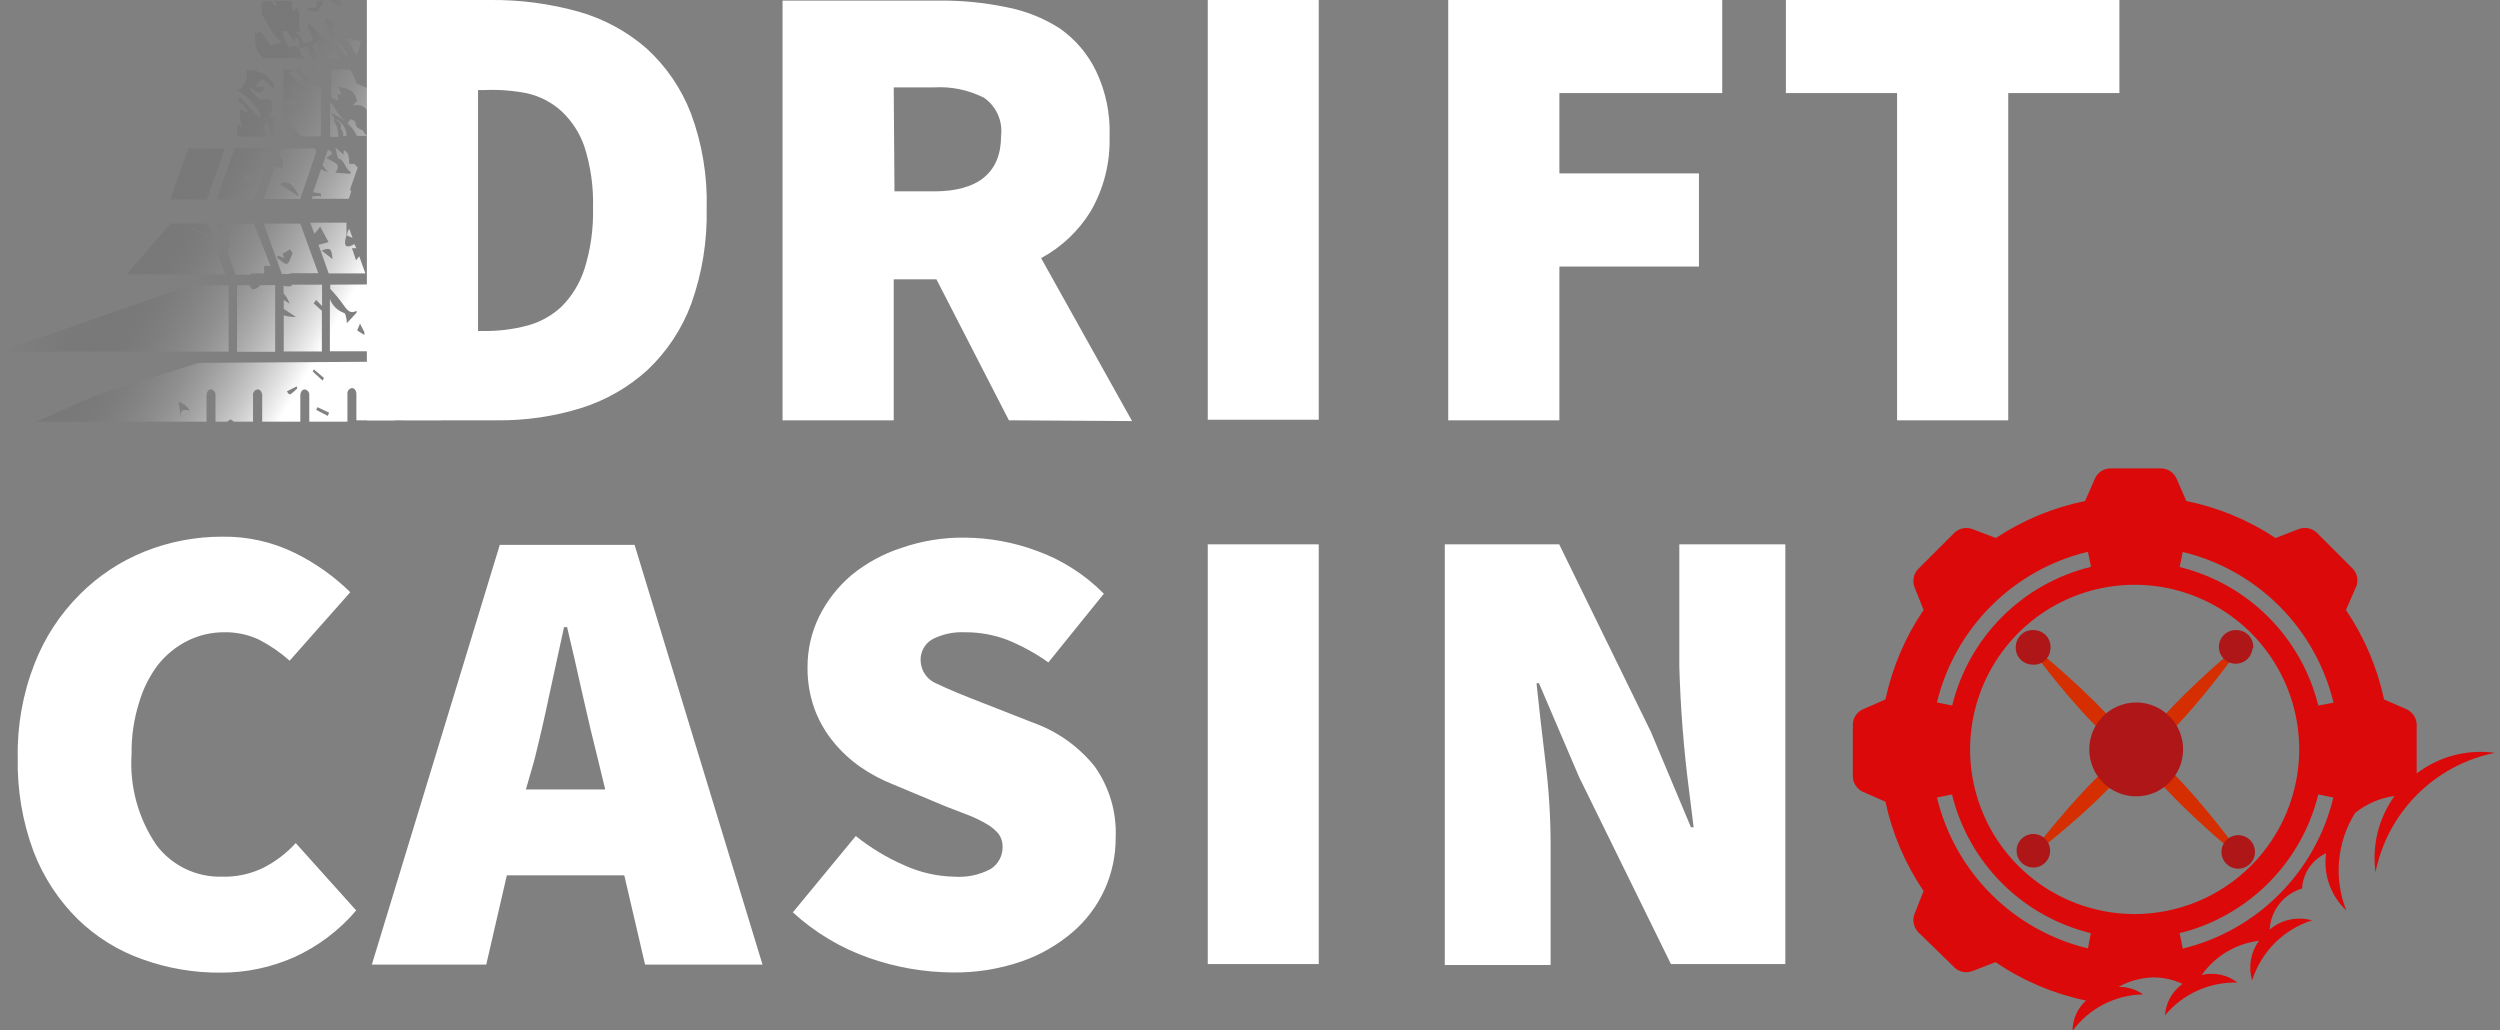 <svg width="347" height="143" viewBox="0 0 347 143" fill="none" xmlns="http://www.w3.org/2000/svg">
<rect x="0" y="0" width="347" height="143" fill="#808080" stroke="none"/>
<g clip-path="url(#clip0_15_249)">
<path d="M37.318 16.154C37.873 15.36 37.979 14.115 37.529 13.877C37.08 13.638 36.656 13.877 36.047 13.877L34.671 12.5L34.803 12.182C35.108 12.466 35.468 12.682 35.862 12.818C36.391 12.818 36.63 12.579 36.63 12.076H35.571V11.811L36.418 10.964L38.059 12.341V11.679C37.662 11.221 37.238 10.787 36.788 10.381C36.533 10.203 36.245 10.077 35.941 10.011H35.677V9.772H34.168C34.26 9.962 34.307 10.17 34.307 10.381C34.307 10.592 34.26 10.8 34.168 10.99C33.824 11.811 33.665 12.42 32.898 12.526V12.5C34.354 13.295 35.514 14.54 36.206 16.048L35.941 16.34L33.295 13.506C33.222 13.664 33.133 13.815 33.03 13.956L33.745 14.565L34.486 15.466C34.403 15.52 34.307 15.55 34.208 15.55C34.109 15.55 34.012 15.52 33.93 15.466L33.295 15.148V16.128C33.295 16.445 33.48 17.055 33.639 17.823L32.898 17.187V18.061L33.057 18.193L32.898 18.485V18.961H34.803C34.891 18.921 34.985 18.9 35.081 18.9C35.177 18.9 35.272 18.921 35.359 18.961H37.318L36.736 18.432C36.736 17.849 36.736 17.372 36.921 16.922H37.106L37.715 19.041H38.059V16.419L37.318 16.154ZM49.413 36.121L48.857 34.453H49.466L49.175 33.87C48.989 33.999 48.783 34.098 48.566 34.162C47.878 34.373 47.693 33.844 48.09 32.679V30.904H43.061L43.643 32.467L44.437 31.46L45.602 33.605L44.199 33.976L45.628 37.948H50.71L49.863 35.565L49.413 36.121ZM44.649 34.771C45.84 34.321 45.999 34.453 46.157 35.962L44.649 34.771ZM48.169 32.679L48.937 33.023L48.487 31.752C48.29 32.002 48.178 32.308 48.169 32.626V32.679ZM48.592 26.27L49.651 23.251L49.175 22.748H48.46C48.46 22.324 48.46 21.848 48.275 21.318C48.152 21.143 48 20.99 47.825 20.868H47.693C47.708 21.062 47.708 21.256 47.693 21.451L46.528 20.444C46.74 21.133 46.793 21.954 47.004 22.007C47.851 22.271 47.931 23.489 48.645 23.834C48.652 23.931 48.652 24.028 48.645 24.125L46.528 23.966C46.925 23.437 47.084 22.96 46.528 22.616L45.284 21.901L46.131 21.345L45.893 20.974L45.522 20.762L44.755 22.933L45.496 23.887C45.169 23.788 44.858 23.646 44.569 23.463L43.431 26.694L44.543 26.853V27.276C44.172 27.064 43.696 27.276 43.299 27.276V27.594H48.407L48.751 26.588L48.592 26.27ZM29.695 32.864L28.769 31.037H24.693L29.695 32.864ZM24.693 31.037H23.661L17.574 38.081H31.257L29.431 32.97L24.693 31.037ZM50.339 18.114C50.09 18.003 49.85 17.87 49.625 17.717C49.439 17.717 49.386 17.187 49.254 16.79L48.619 16.525L48.222 17.16C47.565 16.573 46.994 15.896 46.528 15.148C46.391 14.772 46.142 14.449 45.813 14.221V18.988H47.004L46.74 17.531L46.369 16.79V16.472C46.687 16.71 47.084 16.869 47.269 17.213C47.329 17.43 47.329 17.659 47.269 17.875C47.415 17.994 47.524 18.152 47.585 18.329C47.646 18.507 47.656 18.699 47.613 18.882H48.09C48.107 18.375 47.965 17.876 47.685 17.453C47.406 17.031 47.001 16.706 46.528 16.525C46.369 16.525 46.263 16.128 45.972 15.73C46.356 15.846 46.721 16.015 47.057 16.234C47.711 16.68 48.314 17.195 48.857 17.77C49.128 18.103 49.359 18.468 49.545 18.855H50.922C50.657 18.628 50.457 18.336 50.339 18.008V18.114ZM41.791 18.935H44.543V11.97H42.743C43.326 10.911 43.299 10.752 42.611 10.62C42.372 10.576 42.154 10.458 41.987 10.282C41.821 10.105 41.715 9.88 41.685 9.64H41.076C41.42 10.116 41.764 10.54 42.029 10.99C42.149 11.241 42.23 11.509 42.267 11.785C42.055 11.785 41.791 11.785 41.632 11.626C41.102 11.159 40.599 10.664 40.123 10.143L40.864 9.64H39.303V10.62C39.435 10.752 39.488 10.937 39.303 11.282V13.93C39.423 14.036 39.579 14.094 39.739 14.094C39.9 14.094 40.055 14.036 40.176 13.93C40.97 13.559 41.579 13.93 41.976 15.148C41.764 15.148 41.473 14.857 41.447 14.909C40.758 16.128 40.679 14.909 40.573 14.724C40.467 14.539 39.647 14.724 39.303 14.539V16.207L41.791 18.935ZM41.235 13.559L40.044 11.546C41.42 12.818 41.42 12.818 41.235 13.638V13.559ZM43.881 10.911V10.328L44.358 10.54V9.481H42.981C43.273 10.434 43.881 10.567 43.881 11.096V10.911ZM47.587 0.901L47.163 -0.105H45.549L47.375 1.007L47.587 0.901ZM43.881 1.113H42.638V1.377L43.828 1.669H44.067L44.914 0.133H43.881C43.988 0.451 43.988 0.795 43.881 1.113ZM45.39 7.203C45.231 7.203 44.914 6.886 44.649 6.7V6.277C45.496 7.177 45.734 5.906 46.237 5.667L48.09 7.76L48.248 7.521L46.846 5.376H47.587C47.265 5.017 46.911 4.689 46.528 4.396C46.334 4.223 46.204 3.99 46.157 3.734L46.581 3.231L45.125 2.516L45.575 4.264L45.787 5.562C45.469 5.562 45.099 5.562 44.887 5.323L42.77 3.099V3.708C42.778 3.897 42.722 4.084 42.611 4.237H42.981C43.617 5.8 43.617 5.8 42.002 5.959C41.929 5.665 41.822 5.381 41.685 5.111C41.467 4.853 41.228 4.614 40.97 4.396H41.738C41.594 4.237 41.518 4.028 41.526 3.814V1.589C41.404 1.409 41.306 1.213 41.235 1.007L40.626 1.616C40.626 1.166 40.494 0.715 40.414 0.133H38.059C38.164 0.307 38.279 0.475 38.403 0.636L38.218 0.874L37.582 0.133H36.312V1.907C36.788 2.86 37.344 3.708 37.873 4.555C38.035 4.779 38.212 4.991 38.403 5.191L39.17 5.879L37.556 6.356L36.153 4.29C36.11 4.382 36.043 4.459 35.959 4.515C35.875 4.571 35.778 4.604 35.677 4.608C35.609 4.605 35.543 4.587 35.484 4.555C35.424 4.523 35.373 4.478 35.333 4.423C35.518 5.641 35.174 7.071 36.55 7.945L35.941 8.077H42.293L41.685 7.389C41.685 7.177 41.685 6.992 41.552 6.78C41.843 6.627 42.155 6.52 42.479 6.462C42.638 6.462 42.902 6.753 42.955 6.992C43.029 7.35 43.082 7.713 43.114 8.077H44.331C43.901 7.56 43.553 6.979 43.299 6.356L44.384 5.562C43.987 7.15 44.384 7.68 45.072 8.077H47.11C46.528 7.442 46.237 6.727 45.39 7.203ZM41.552 6.674L40.732 6.382C40.547 6.382 40.203 6.7 40.15 6.594C39.816 6.08 39.524 5.54 39.276 4.979C39.259 4.759 39.259 4.537 39.276 4.317H39.753C39.858 4.317 40.573 5.323 40.97 5.826V5.058C41.182 5.217 41.473 5.35 41.526 5.562C41.591 5.938 41.6 6.321 41.552 6.7V6.674ZM27.022 50.898L26.731 50.501L27.022 50.898ZM13.366 54.87L5.055 58.525H28.663V54.87C28.663 54.42 28.928 54.049 29.272 54.049C29.464 54.076 29.638 54.176 29.757 54.33C29.876 54.483 29.93 54.677 29.907 54.87V58.525H31.522L31.998 58.207L32.474 58.525H35.121V54.87C35.098 54.677 35.152 54.483 35.271 54.33C35.39 54.176 35.564 54.076 35.756 54.049C36.1 54.049 36.365 54.393 36.391 54.844V58.525H41.685V54.87C41.685 54.42 41.949 54.049 42.293 54.049C42.486 54.076 42.66 54.176 42.779 54.33C42.897 54.483 42.951 54.677 42.929 54.87V58.525H48.222V54.685C48.199 54.492 48.253 54.298 48.372 54.145C48.491 53.991 48.665 53.89 48.857 53.864C49.201 53.864 49.466 54.234 49.466 54.685V58.339H54.759V54.658C54.759 54.208 55.024 53.837 55.368 53.837C55.462 53.847 55.553 53.876 55.636 53.921C55.719 53.966 55.792 54.028 55.851 54.102C55.91 54.176 55.954 54.261 55.98 54.352C56.006 54.443 56.014 54.538 56.003 54.632V58.313H61.296V54.605C61.274 54.413 61.328 54.218 61.446 54.065C61.565 53.911 61.739 53.811 61.931 53.784C62.276 53.784 62.54 54.155 62.54 54.605V58.26H66.484V57.2L65.293 57.704L65.796 55.85L66.484 56.936V52.222H66.113C65.266 51.957 64.366 51.719 63.996 50.686C64.631 50.554 65.266 50.368 65.928 50.289C66.087 50.289 66.272 50.527 66.378 50.739C66.396 50.88 66.396 51.022 66.378 51.163V50.156H63.175L62.752 50.342V50.156H60.105L60.661 50.315L60.396 50.845L60.873 51.639C61.338 51.573 61.81 51.573 62.276 51.639C62.858 51.798 63.705 51.322 64.128 52.831C63.096 51.454 62.276 52.328 61.482 52.831L60.979 51.639C60.641 51.581 60.34 51.394 60.137 51.117C59.935 50.84 59.847 50.496 59.894 50.156L27.525 50.368L13.366 54.87ZM26.599 57.042C25.223 56.75 25.09 56.83 25.064 57.995C25.064 57.253 24.852 56.486 24.773 55.744C25.49 55.992 26.086 56.503 26.44 57.174L26.599 57.042ZM45.681 57.28L45.496 57.73L43.881 56.883C43.959 56.768 44.021 56.643 44.067 56.512L45.681 57.28ZM43.564 51.269L44.967 52.46L44.781 52.831L43.405 51.56L43.564 51.269ZM41.261 53.917C40.176 54.923 40.176 54.923 39.832 54.314L41.182 53.626L41.261 53.917ZM50.127 5.747L48.645 5.376C48.443 5.357 48.239 5.357 48.037 5.376L49.545 7.707C49.545 7.362 49.704 7.15 49.757 6.939L50.127 5.747ZM41.473 1.007H41.235H41.447H41.473ZM46.952 14.009C46.952 13.665 46.952 13.4 46.793 13.109H47.401L46.899 11.97C47.957 12.341 49.175 12.208 49.545 14.009L48.963 14.618C49.314 14.571 49.67 14.571 50.022 14.618C50.38 14.732 50.694 14.954 50.922 15.254L51.08 15.545V12.261L49.545 11.599C49.545 11.599 49.413 11.599 49.386 11.361C49.2 10.759 48.942 10.181 48.619 9.64H45.972V13.506L46.952 14.009ZM45.84 39.511V40.093C46.499 40.792 47.109 41.535 47.666 42.318C48.195 43.086 48.645 43.615 49.492 43.139V43.404L48.142 44.86C48.142 44.436 47.984 43.51 47.798 43.457C47.339 43.299 46.92 43.042 46.573 42.703C46.225 42.364 45.956 41.952 45.787 41.497V48.753H51.08V39.484L45.84 39.511ZM50.577 46.105V46.502L49.572 45.866L49.969 44.913L50.577 46.105ZM43.537 42.106L43.881 41.629L44.702 42.477V39.511H40.467C40.479 39.581 40.479 39.653 40.467 39.723C40.169 39.763 39.866 39.763 39.567 39.723C39.482 39.694 39.407 39.638 39.356 39.564V40.729L39.806 41.285C39.954 41.569 40.086 41.861 40.203 42.159L39.382 41.629V42.874L41.076 43.986C40.504 44.003 39.932 43.931 39.382 43.774V48.779H44.675V43.139L43.537 42.106ZM36.074 39.59C35.783 40.12 35.333 40.093 34.962 40.173L34.618 39.59H32.898V48.832H38.191V39.564L36.074 39.59ZM28.69 39.59H26.44L-0.026 48.806H31.733V39.617H28.875L28.69 39.59ZM34.962 37.948H36.656V36.916C36.955 36.875 37.257 36.875 37.556 36.916L35.227 31.037H30.119L30.41 31.778C30.692 31.641 30.984 31.526 31.283 31.434C31.283 31.434 31.548 31.434 31.601 31.699C31.725 32.169 31.822 32.647 31.892 33.129L30.701 32.599L30.886 33.155L32.051 33.605L31.548 34.903L32.713 38.134H34.671L34.962 37.948ZM35.095 3.522V3.125V3.522ZM40.388 37.922H44.172L41.685 31.037H36.603L39.117 38.028H40.123L40.388 37.922ZM40.626 35.115C40.361 35.645 40.123 36.571 39.806 36.624C39.488 36.677 38.906 36.095 38.429 35.777L38.562 35.459L39.462 35.83L39.197 35.247L40.255 34.612L40.626 35.115ZM49.889 17.028L50.154 17.213L49.889 17.028ZM31.204 20.603H26.122L23.635 27.7H28.716L31.204 20.603ZM43.617 20.603H39.197L38.588 21.609C38.746 21.673 38.888 21.77 39.004 21.894C39.12 22.018 39.208 22.166 39.26 22.327C39.313 22.489 39.33 22.66 39.31 22.829C39.29 22.997 39.233 23.16 39.144 23.304L38.138 23.092L36.577 27.621H41.658L43.881 21.106C43.887 21.006 43.865 20.907 43.818 20.818C43.772 20.73 43.702 20.655 43.617 20.603ZM41.499 27.276L38.853 25.608C39.647 24.84 40.758 25.502 41.499 27.276ZM36.63 22.96V22.616L36.021 21.159L37.212 21.821L37.662 20.577H36.63V20.762L36.418 20.577H32.58L30.092 27.674H35.2L36.841 23.092L36.63 22.96ZM35.65 25.608L33.612 24.549C34.512 23.993 35.465 24.522 35.597 25.741L35.65 25.608Z" fill="url(#paint0_linear_15_249)"/>
<path d="M50.922 -0H68.125C72.239 -0.034 76.337 0.509 80.299 1.615C83.787 2.599 87.014 4.345 89.748 6.726C92.459 9.205 94.56 12.277 95.888 15.703C97.464 19.934 98.21 24.43 98.085 28.944C98.186 33.451 97.459 37.939 95.941 42.184C94.651 45.664 92.577 48.799 89.88 51.347C87.224 53.766 84.072 55.573 80.643 56.643C76.882 57.808 72.962 58.38 69.025 58.338H50.922V-0ZM67.225 45.945C69.225 45.961 71.219 45.712 73.153 45.203C74.945 44.731 76.591 43.821 77.944 42.555C79.423 41.074 80.521 39.257 81.146 37.259C81.993 34.535 82.387 31.69 82.311 28.838C82.394 25.994 82.001 23.157 81.146 20.443C80.51 18.535 79.41 16.815 77.944 15.438C76.589 14.208 74.938 13.351 73.153 12.949C71.202 12.565 69.212 12.414 67.225 12.499H66.352V45.945H67.225ZM140.034 58.338L129.977 38.768H124.048V58.338H108.618V0.079H130.691C133.687 0.075 136.676 0.377 139.611 0.979C142.274 1.479 144.817 2.486 147.101 3.945C149.253 5.452 150.985 7.485 152.129 9.851C153.483 12.69 154.128 15.816 154.008 18.96C154.115 22.609 153.198 26.214 151.362 29.367C149.681 32.084 147.317 34.312 144.507 35.829L157.131 58.444L140.034 58.338ZM124.154 26.561H129.633C135.826 26.561 138.949 23.912 138.949 18.854C139.072 17.838 138.915 16.808 138.496 15.874C138.076 14.941 137.409 14.14 136.567 13.558C134.422 12.479 132.03 11.985 129.633 12.128H124.048L124.154 26.561ZM167.638 -0H183.042V58.259H167.638V-0ZM201.013 -0H239.045V12.922H216.443V24.071H235.816V36.994H216.443V58.338H201.013V-0ZM263.315 12.922H247.885V-0H294.174V12.922H278.744V58.338H263.315V12.922ZM2.462 105.184C2.373 100.721 3.165 96.285 4.791 92.129C6.19 88.522 8.326 85.248 11.063 82.516C13.627 79.939 16.689 77.912 20.062 76.558C23.495 75.182 27.162 74.481 30.86 74.492C34.363 74.439 37.828 75.219 40.97 76.769C43.79 78.163 46.372 79.996 48.619 82.198L40.203 91.705C38.918 90.561 37.496 89.582 35.968 88.792C34.43 88.069 32.744 87.715 31.045 87.759C29.319 87.76 27.617 88.159 26.07 88.924C24.465 89.719 23.055 90.859 21.941 92.261C20.741 93.849 19.843 95.644 19.294 97.557C18.577 99.844 18.229 102.231 18.262 104.628C17.964 109.113 19.175 113.57 21.703 117.286C22.759 118.693 24.137 119.826 25.721 120.591C27.305 121.356 29.049 121.73 30.807 121.682C32.843 121.741 34.861 121.296 36.683 120.384C38.323 119.527 39.801 118.388 41.05 117.021L49.44 126.369C47.085 129.139 44.148 131.355 40.838 132.857C37.621 134.284 34.14 135.015 30.622 135.002C26.924 135.031 23.25 134.404 19.771 133.148C16.413 131.966 13.352 130.068 10.799 127.587C8.128 124.945 6.044 121.769 4.685 118.266C3.124 114.085 2.37 109.646 2.462 105.184ZM86.651 121.497H70.348L67.49 133.89H51.61L69.369 75.631H88.08L105.839 133.89H89.536L86.651 121.497ZM84.005 109.58L83.025 105.528C82.311 102.721 81.596 99.676 80.855 96.392C80.114 93.108 79.426 89.984 78.711 87.044H78.288L76.25 96.419C75.615 99.469 74.918 102.506 74.159 105.528L72.995 109.58H84.005ZM118.781 116.041C120.85 117.695 123.128 119.066 125.557 120.12C127.713 121.098 130.045 121.63 132.412 121.682C134.172 121.818 135.934 121.45 137.493 120.623C138.011 120.296 138.436 119.842 138.728 119.305C139.02 118.767 139.169 118.163 139.161 117.551C139.18 116.918 138.994 116.295 138.631 115.777C138.186 115.236 137.648 114.778 137.043 114.426C136.255 113.957 135.433 113.55 134.582 113.208L131.221 111.91L123.942 108.865C122.365 108.245 120.864 107.445 119.47 106.482C118.05 105.5 116.776 104.324 115.685 102.986C114.548 101.602 113.653 100.035 113.038 98.352C112.384 96.508 112.061 94.562 112.085 92.605C112.076 90.164 112.628 87.754 113.7 85.561C114.793 83.359 116.324 81.404 118.199 79.815C120.249 78.144 122.592 76.869 125.107 76.054C127.914 75.076 130.869 74.593 133.841 74.624C137.322 74.636 140.774 75.273 144.03 76.504C147.491 77.768 150.628 79.785 153.214 82.41L145.513 91.943C143.744 90.684 141.834 89.635 139.822 88.818C137.921 88.096 135.901 87.736 133.867 87.759C132.316 87.687 130.774 88.025 129.395 88.739C128.88 89.038 128.458 89.473 128.173 89.996C127.888 90.519 127.753 91.11 127.78 91.705C127.802 92.404 128.029 93.081 128.434 93.651C128.839 94.221 129.403 94.659 130.056 94.909C131.591 95.651 133.709 96.525 136.382 97.557L143.475 100.338C146.786 101.53 149.706 103.61 151.917 106.349C153.983 109.245 155.018 112.752 154.855 116.306C154.865 118.784 154.338 121.234 153.31 123.488C152.282 125.742 150.777 127.746 148.9 129.362C146.813 131.154 144.406 132.538 141.807 133.44C138.693 134.514 135.414 135.034 132.121 134.976C128.207 134.939 124.327 134.259 120.634 132.963C116.713 131.592 113.112 129.439 110.048 126.634L118.781 116.041ZM167.638 75.551H183.042V133.81H167.638V75.551ZM200.536 75.551H216.416L229.146 101.582L234.704 114.823H235.075L234.44 109.712C233.703 104.019 233.253 98.291 233.09 92.552V75.551H247.805V133.81H231.925L219.169 107.832L213.611 94.83H213.267C213.611 98.166 214.034 101.821 214.51 105.767C214.975 109.518 215.214 113.294 215.225 117.074V133.943H200.536V75.551Z" fill="white"/>
<path d="M281.1 119.511C281.1 119.511 295.391 108.733 297.694 102.801C291.792 105.184 281.1 119.511 281.1 119.511Z" fill="#D52E00"/>
<path d="M280.835 88.66C280.835 88.66 291.263 103.198 297.112 105.661C294.915 99.677 280.835 88.66 280.835 88.66Z" fill="#D52E00"/>
<path d="M311.748 88.74C311.748 88.74 297.959 99.889 295.709 105.98C301.532 103.437 311.748 88.74 311.748 88.74Z" fill="#D52E00"/>
<path d="M311.959 119.855C311.959 119.855 301.637 105.264 295.788 102.748C297.958 108.733 311.959 119.855 311.959 119.855Z" fill="#D52E00"/>
<path d="M296.503 110.533C300.099 110.533 303.014 107.616 303.014 104.018C303.014 100.421 300.099 97.504 296.503 97.504C292.907 97.504 289.992 100.421 289.992 104.018C289.992 107.616 292.907 110.533 296.503 110.533Z" fill="#AE1618"/>
<path d="M312.753 89.984C312.805 89.37 312.611 88.76 312.214 88.289C311.817 87.817 311.25 87.522 310.636 87.469C310.322 87.428 310.004 87.451 309.699 87.537C309.395 87.622 309.11 87.768 308.863 87.966C308.616 88.163 308.412 88.409 308.262 88.687C308.111 88.966 308.019 89.272 307.99 89.587C307.937 90.205 308.132 90.819 308.531 91.293C308.931 91.767 309.502 92.063 310.12 92.116C310.738 92.169 311.351 91.974 311.825 91.574C312.299 91.174 312.595 90.602 312.648 89.984H312.753ZM282.449 87.469C282.136 87.428 281.817 87.451 281.513 87.537C281.208 87.622 280.924 87.768 280.677 87.966C280.43 88.163 280.225 88.409 280.075 88.687C279.925 88.966 279.832 89.272 279.803 89.587C279.758 89.904 279.78 90.226 279.865 90.534C279.951 90.842 280.098 91.129 280.299 91.377C280.501 91.626 280.751 91.83 281.034 91.978C281.317 92.125 281.628 92.213 281.947 92.235C282.261 92.284 282.583 92.266 282.891 92.184C283.198 92.102 283.486 91.956 283.735 91.757C283.983 91.558 284.188 91.309 284.336 91.027C284.484 90.745 284.571 90.435 284.593 90.117C284.638 89.8 284.616 89.478 284.531 89.17C284.445 88.862 284.298 88.575 284.097 88.326C283.895 88.078 283.646 87.874 283.362 87.726C283.079 87.579 282.768 87.491 282.449 87.469ZM279.909 117.896C279.872 118.349 279.968 118.804 280.187 119.203C280.405 119.602 280.735 119.929 281.137 120.142C281.538 120.356 281.994 120.447 282.446 120.405C282.899 120.363 283.33 120.189 283.685 119.905C284.04 119.62 284.304 119.238 284.445 118.805C284.586 118.373 284.597 117.908 284.476 117.469C284.356 117.03 284.11 116.636 283.769 116.336C283.428 116.035 283.006 115.841 282.555 115.777C282.241 115.733 281.921 115.753 281.615 115.837C281.309 115.921 281.023 116.067 280.775 116.265C280.527 116.464 280.323 116.71 280.174 116.991C280.025 117.271 279.934 117.579 279.909 117.896ZM310.477 120.57C310.931 120.607 311.385 120.511 311.784 120.292C312.183 120.074 312.509 119.743 312.723 119.342C312.936 118.94 313.027 118.484 312.985 118.031C312.943 117.578 312.769 117.147 312.485 116.792C312.201 116.437 311.819 116.172 311.386 116.032C310.954 115.891 310.49 115.88 310.051 116C309.612 116.12 309.219 116.366 308.918 116.708C308.618 117.05 308.424 117.472 308.36 117.922C308.316 118.237 308.336 118.557 308.42 118.863C308.504 119.17 308.649 119.456 308.848 119.704C309.046 119.952 309.293 120.156 309.573 120.305C309.853 120.454 310.161 120.545 310.477 120.57Z" fill="#AE1618"/>
<path d="M335.435 107.356V100.523C335.415 100.097 335.282 99.683 335.049 99.325C334.817 98.966 334.493 98.676 334.112 98.484L330.909 97.081C329.959 92.639 328.162 88.422 325.616 84.661L327.072 81.351C327.216 80.948 327.248 80.513 327.164 80.093C327.08 79.673 326.884 79.284 326.595 78.968L321.514 73.883C321.193 73.602 320.804 73.41 320.386 73.326C319.968 73.243 319.536 73.27 319.132 73.406L315.85 74.677C312.089 72.185 307.884 70.441 303.464 69.54L302.061 66.336C301.869 65.954 301.579 65.63 301.221 65.398C300.863 65.165 300.449 65.032 300.023 65.012H292.851C292.424 65.032 292.011 65.165 291.652 65.398C291.294 65.63 291.005 65.954 290.813 66.336L289.41 69.54C284.99 70.441 280.784 72.185 277.024 74.677L273.689 73.406C273.283 73.274 272.849 73.25 272.431 73.339C272.012 73.427 271.625 73.624 271.307 73.909L266.199 79.02C265.913 79.339 265.717 79.726 265.628 80.145C265.54 80.563 265.563 80.997 265.696 81.404L266.993 84.661C264.447 88.422 262.65 92.639 261.7 97.081L258.497 98.484C258.112 98.672 257.786 98.961 257.552 99.32C257.319 99.679 257.188 100.095 257.174 100.523V107.832C257.194 108.259 257.327 108.673 257.56 109.031C257.792 109.389 258.116 109.679 258.497 109.871L261.7 111.275C262.65 115.709 264.447 119.917 266.993 123.668L265.696 126.952C265.566 127.359 265.544 127.792 265.632 128.21C265.721 128.628 265.916 129.016 266.199 129.335L271.307 134.314C271.622 134.604 272.01 134.804 272.429 134.893C272.848 134.981 273.283 134.955 273.689 134.817L276.971 133.546C280.72 136.093 284.926 137.892 289.357 138.842H289.569C288.975 139.378 288.499 140.031 288.171 140.76C287.843 141.49 287.67 142.279 287.663 143.079C288.799 141.541 290.273 140.286 291.97 139.409C293.668 138.532 295.545 138.057 297.456 138.021C296.461 137.313 295.262 136.95 294.042 136.988C295.515 136.161 297.169 135.707 298.858 135.664C300.267 135.661 301.658 135.968 302.934 136.565C302.228 137.065 301.643 137.717 301.222 138.473C300.8 139.229 300.554 140.07 300.499 140.934C301.72 139.461 303.26 138.285 305.003 137.496C306.745 136.707 308.645 136.325 310.557 136.379C309.863 135.845 309.058 135.472 308.202 135.289C307.346 135.106 306.459 135.116 305.607 135.32C306.527 134.019 307.708 132.925 309.076 132.109C310.443 131.293 311.966 130.772 313.547 130.58C312.978 131.364 312.595 132.268 312.43 133.223C312.265 134.178 312.321 135.158 312.594 136.088C313.208 134.132 314.284 132.353 315.731 130.901C317.177 129.449 318.952 128.367 320.905 127.746C319.896 127.461 318.833 127.428 317.809 127.649C316.784 127.871 315.83 128.341 315.029 129.017C315.101 127.72 315.572 126.477 316.378 125.458C317.183 124.438 318.284 123.693 319.529 123.324C319.587 122.281 319.929 121.274 320.516 120.411C321.104 119.548 321.915 118.861 322.863 118.425C322.659 119.877 322.808 121.357 323.296 122.74C323.785 124.123 324.598 125.368 325.669 126.369C324.796 124.176 324.452 121.809 324.664 119.458C324.875 117.107 325.637 114.839 326.886 112.837C328.465 111.569 330.359 110.755 332.365 110.48C330.159 113.541 329.211 117.333 329.718 121.073C330.543 116.985 332.554 113.231 335.502 110.282C338.449 107.333 342.2 105.32 346.286 104.496C344.378 104.232 342.437 104.349 340.575 104.839C338.712 105.33 336.965 106.186 335.435 107.356ZM289.807 76.584L290.23 78.676C285.565 79.813 281.302 82.21 277.904 85.604C274.507 88.999 272.106 93.262 270.963 97.928L268.846 97.504C270.076 92.424 272.684 87.783 276.383 84.092C280.081 80.4 284.727 77.802 289.807 76.584ZM289.807 131.639C284.725 130.416 280.079 127.813 276.38 124.117C272.682 120.421 270.074 115.776 268.846 110.692L270.936 110.269C272.079 114.935 274.48 119.198 277.878 122.592C281.275 125.987 285.539 128.384 290.204 129.521L289.807 131.639ZM296.318 126.872C291.799 126.878 287.381 125.542 283.621 123.034C279.861 120.526 276.93 116.958 275.197 112.783C273.464 108.607 273.008 104.012 273.886 99.577C274.765 95.142 276.938 91.067 280.131 87.868C283.324 84.67 287.394 82.49 291.825 81.606C296.257 80.722 300.851 81.174 305.026 82.903C309.201 84.632 312.77 87.561 315.281 91.32C317.791 95.078 319.132 99.498 319.132 104.019C319.125 110.073 316.72 115.878 312.444 120.162C308.167 124.445 302.369 126.858 296.318 126.872ZM302.961 131.639L302.537 129.521C307.195 128.374 311.45 125.974 314.842 122.58C318.234 119.187 320.632 114.929 321.778 110.269L323.869 110.692C322.649 115.774 320.051 120.421 316.363 124.121C312.674 127.821 308.036 130.432 302.961 131.666V131.639ZM321.778 97.928C320.628 93.273 318.227 89.021 314.836 85.632C311.445 82.243 307.192 79.847 302.537 78.703L302.961 76.611C308.036 77.833 312.676 80.433 316.369 84.124C320.063 87.815 322.667 92.454 323.896 97.531L321.778 97.928Z" fill="#DB0909"/>
</g>
<defs>
<linearGradient id="paint0_linear_15_249" x1="15.01" y1="22.871" x2="68.718" y2="53.871" gradientUnits="userSpaceOnUse">
<stop stop-color="#333333" stop-opacity="0"/>
<stop offset="0.05" stop-color="#3A3A3A" stop-opacity="0.04"/>
<stop offset="0.14" stop-color="#4F4F4F" stop-opacity="0.14"/>
<stop offset="0.25" stop-color="#6F6F6F" stop-opacity="0.3"/>
<stop offset="0.38" stop-color="#9D9D9D" stop-opacity="0.52"/>
<stop offset="0.52" stop-color="#D6D6D6" stop-opacity="0.8"/>
<stop offset="0.62" stop-color="white"/>
</linearGradient>
<clipPath id="clip0_15_249">
<rect width="346.313" height="143" fill="white"/>
</clipPath>
</defs>
</svg>
